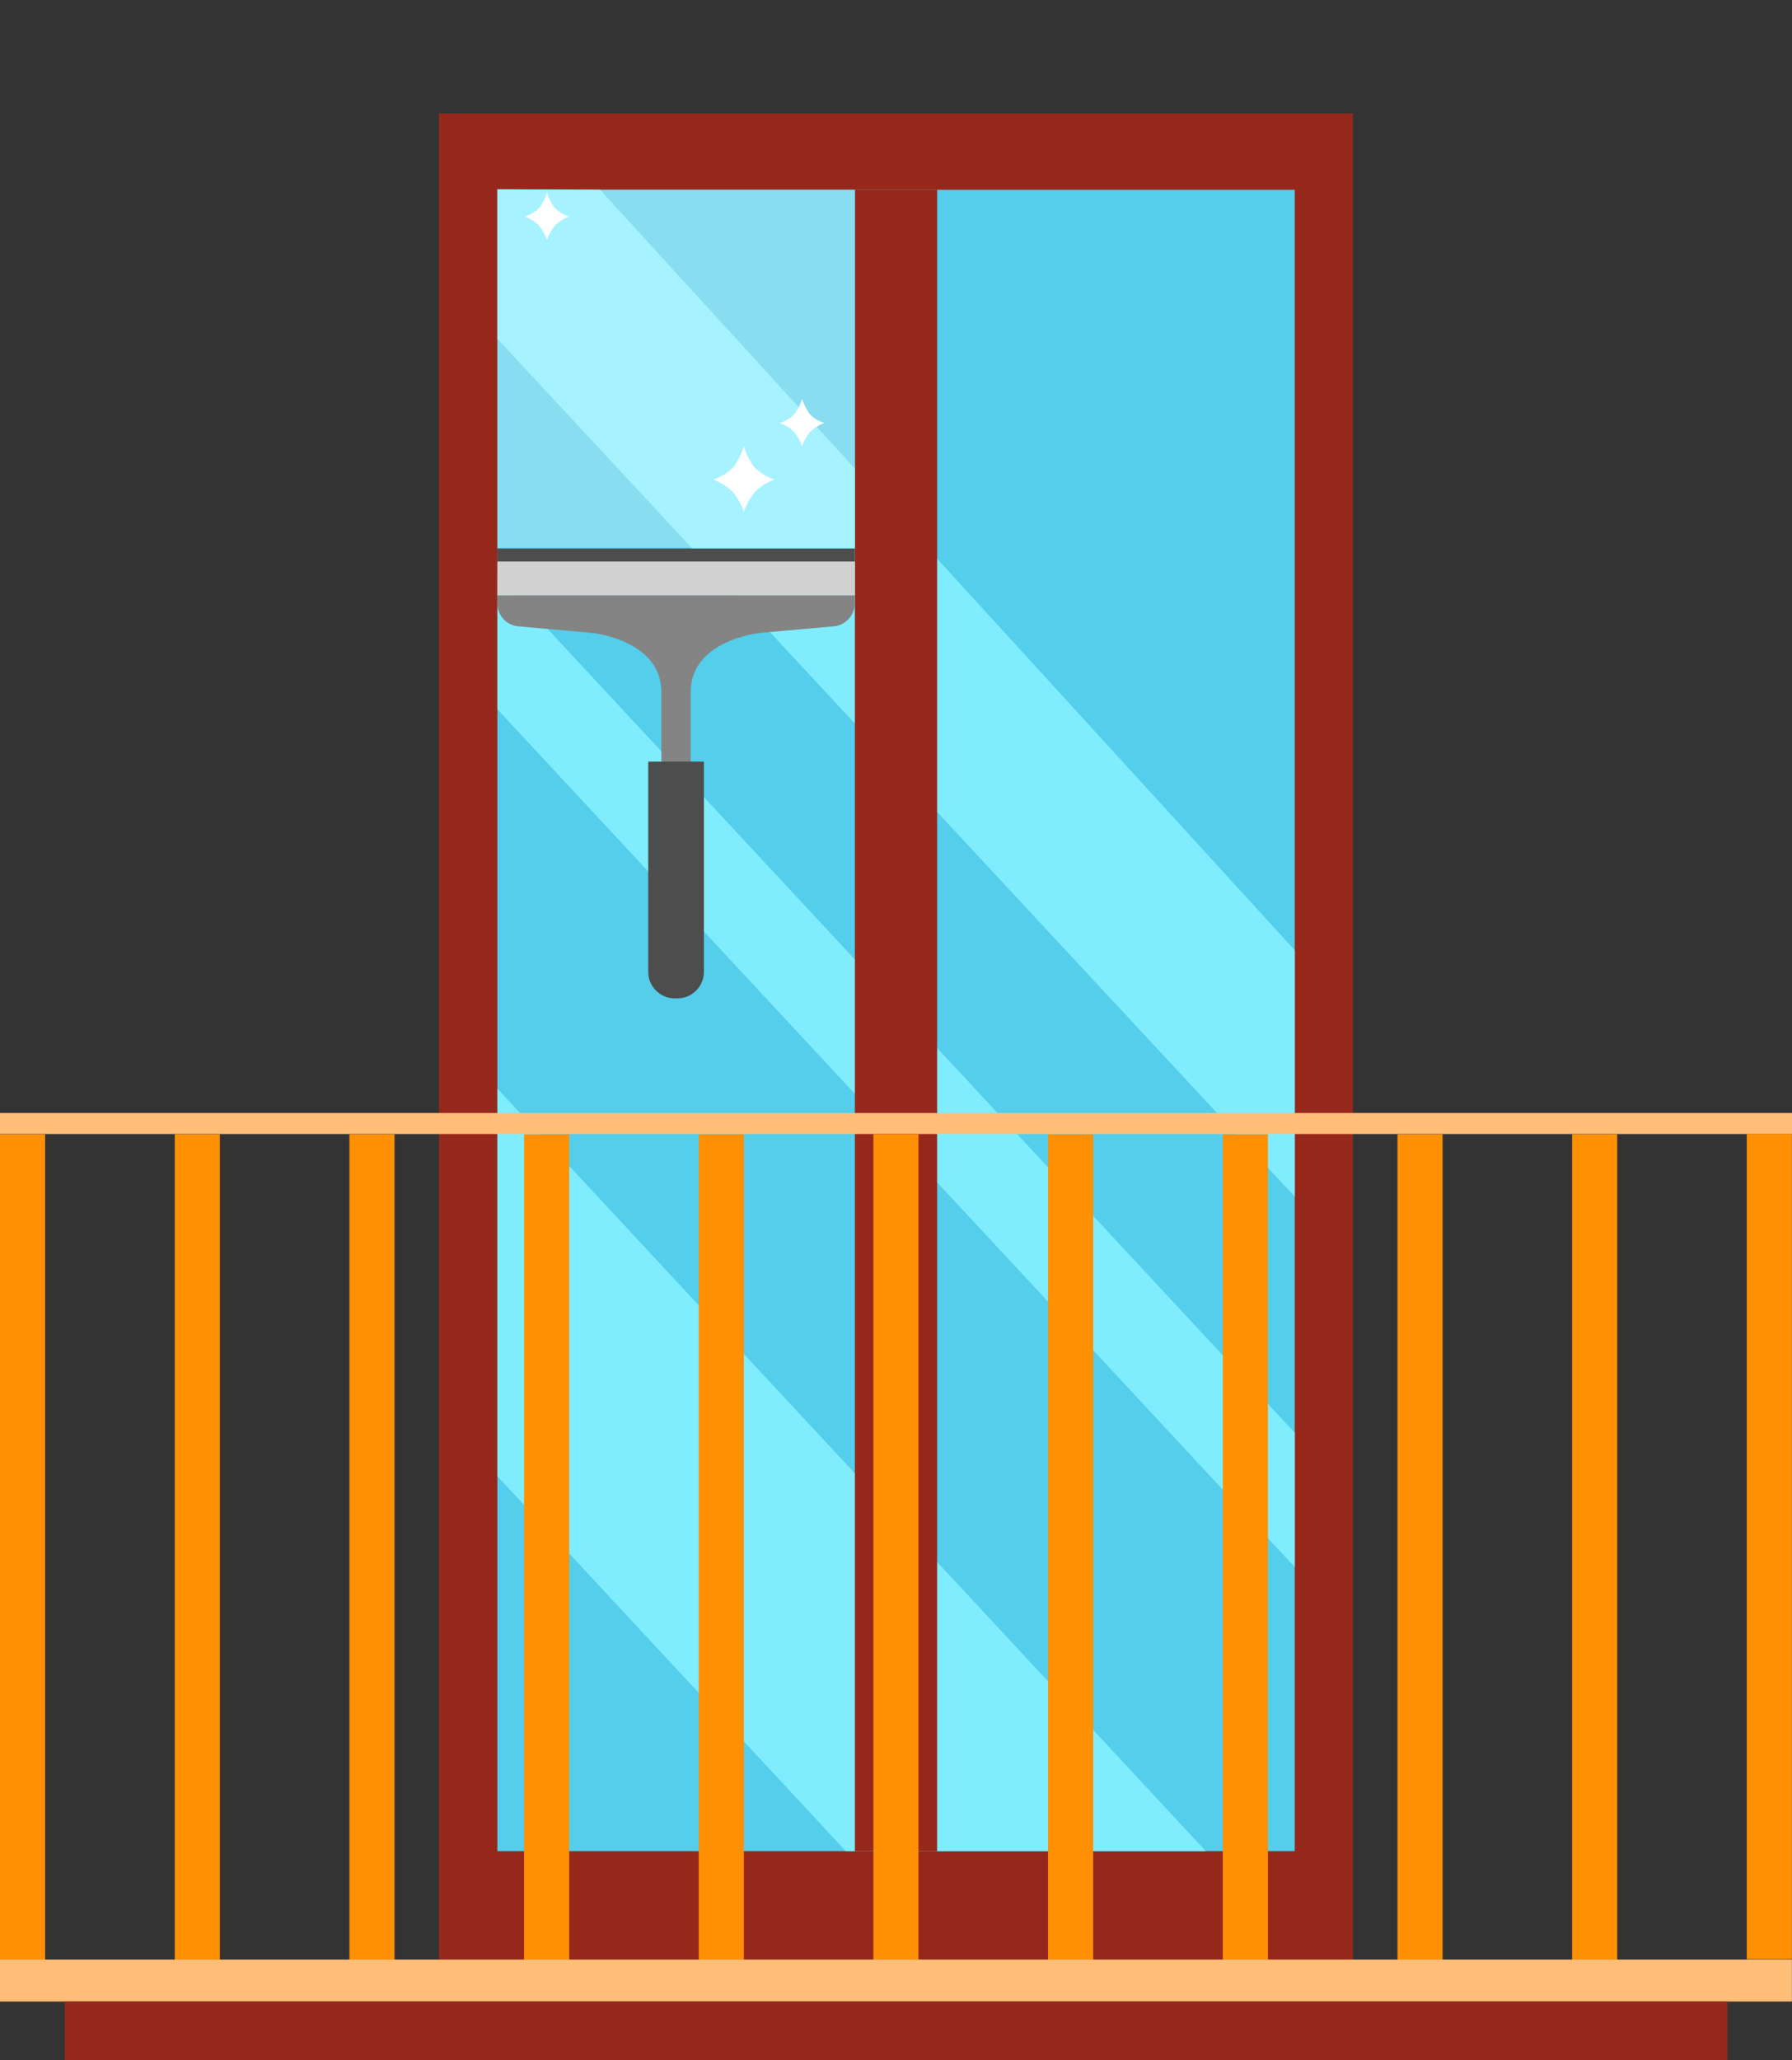 <svg xmlns="http://www.w3.org/2000/svg" xmlns:xlink="http://www.w3.org/1999/xlink" id="Layer_2" data-name="Layer 2" viewBox="0 0 166.42 191.26"><rect x="0" y="0" width="166.42" height="191.26" fill="#333333" stroke="none"/><defs><style>      .cls-1 {        fill: #80edff;      }      .cls-1, .cls-2, .cls-3, .cls-4, .cls-5, .cls-6, .cls-7, .cls-8, .cls-9, .cls-10, .cls-11, .cls-12 {        stroke-width: 0px;      }      .cls-2 {        fill: #4d4d4d;      }      .cls-3 {        fill: #848484;      }      .cls-4 {        fill: #a6f2ff;      }      .cls-5 {        fill: none;      }      .cls-6 {        fill: #ffbe78;      }      .cls-7 {        fill: #fff;      }      .cls-8 {        fill: #d1d1d1;      }      .cls-13 {        clip-path: url(#clippath);      }      .cls-9 {        fill: #54ceea;      }      .cls-10 {        fill: #96281b;      }      .cls-11 {        fill: #88ddf0;      }      .cls-12 {        fill: #ff9003;      }    </style><clipPath id="clippath"><polyline class="cls-5" points="46.19 171.86 120.24 171.86 120.24 0 46.19 0 46.19 171.86"></polyline></clipPath></defs><g id="Ikonki"><g><polyline class="cls-10" points="40.77 181.93 125.65 181.93 125.65 10.53 40.77 10.53 40.77 181.93"></polyline><polyline class="cls-9" points="46.19 171.86 120.24 171.86 120.24 17.62 46.19 17.62 46.19 171.86"></polyline><g class="cls-13"><path class="cls-1" d="M25.12,32.35c-1.6,1.92-3.09,3.93-4.46,6.04l105.34,113.29c1.32-2.81,2.42-5.82,3.34-8.88L25.86,31.51c-.31.26-.53.55-.75.85Z"></path><path class="cls-1" d="M9.73,74.78c-.5,8.19,0,16.53,1.46,24.62l74.49,80.13c2.97.05,5.87-.19,8.79-.69,4.37-.78,8.64-2.23,12.69-4.29,1.46-1.02,3.45-1.49,4.81-2.7L11.15,63.36c-.73,3.77-1.17,7.53-1.42,11.42Z"></path><path class="cls-1" d="M55.74,17.62c-2.49,0-11.62-.13-13.89,0-3.7.21-.98,2.95-4.34,4.52l95.22,102.38c.04-.51.09-1.03.1-1.61.46-7.36.05-14.77-1.02-22.03L55.74,17.62"></path></g><polyline class="cls-10" points="79.39 171.86 87.03 171.86 87.03 17.62 79.39 17.62 79.39 171.86"></polyline><rect class="cls-6" x="0" y="181.93" width="166.41" height="3.89"></rect><rect class="cls-10" x="6.01" y="185.82" width="154.41" height="5.45"></rect><rect class="cls-6" y="103.33" width="166.42" height="1.95"></rect><rect class="cls-12" x="0" y="105.31" width="4.19" height="76.62"></rect><rect class="cls-12" x="16.23" y="105.31" width="4.19" height="76.62"></rect><rect class="cls-12" x="32.45" y="105.31" width="4.19" height="76.62"></rect><rect class="cls-12" x="48.67" y="105.31" width="4.19" height="76.62"></rect><rect class="cls-12" x="64.89" y="105.31" width="4.19" height="76.62"></rect><rect class="cls-12" x="81.11" y="105.31" width="4.19" height="76.62"></rect><rect class="cls-12" x="97.33" y="105.31" width="4.19" height="76.62"></rect><rect class="cls-12" x="113.56" y="105.31" width="4.19" height="76.62"></rect><rect class="cls-12" x="129.78" y="105.31" width="4.19" height="76.62"></rect><rect class="cls-12" x="146" y="105.31" width="4.19" height="76.62"></rect><rect class="cls-12" x="162.22" y="105.27" width="4.19" height="76.62"></rect><path class="cls-11" d="M46.19,31.46v19.37h18.01l-18.01-19.37M79.39,17.62h-23.65l23.65,25.89v-25.89"></path><polyline class="cls-4" points="55.74 17.62 46.19 17.62 46.19 31.46 64.2 50.83 79.39 50.83 79.39 43.5 55.74 17.62 55.74 17.62"></polyline><polygon class="cls-8" points="62.79 52.13 46.19 52.13 46.19 55.28 79.39 55.28 79.39 52.13 62.79 52.13"></polygon><polygon class="cls-2" points="62.79 50.93 46.19 50.93 46.19 52.13 79.39 52.13 79.39 50.93 62.79 50.93"></polygon><path class="cls-3" d="M62.79,55.28h-16.6v.74c0,1.11.84,2.03,1.94,2.13l6.76.6c.65.06,6.55.87,6.53,5.52v21.53c0,.54.44.98.98.98h.71c.54,0,.98-.44.98-.98h0v-3.44h.05v-18.09c-.01-4.65,5.88-5.46,6.53-5.52l6.76-.6c1.1-.1,1.95-1.02,1.94-2.13v-.74h-16.59Z"></path><path class="cls-2" d="M60.2,70.71v19.52c0,1.35,1.1,2.45,2.45,2.46h.26c1.36,0,2.45-1.1,2.46-2.45v-19.53h-5.17Z"></path><path class="cls-7" d="M76.56,39.27c-.52-.16-1-.45-1.38-.85-.3-.42-.53-.89-.69-1.39-.15.5-.38.97-.69,1.39-.38.39-.86.68-1.38.85.49.18.94.46,1.31.82.33.4.58.85.76,1.34.17-.49.43-.94.75-1.34.38-.36.82-.64,1.31-.82"></path><path class="cls-7" d="M52.86,20.11c-.52-.16-1-.45-1.38-.85-.3-.42-.53-.89-.68-1.39-.15.5-.38.97-.69,1.39-.38.39-.86.68-1.38.85.49.18.94.46,1.31.82.33.4.58.85.76,1.34.17-.49.43-.94.75-1.34.37-.36.82-.64,1.31-.82"></path><path class="cls-7" d="M71.94,44.52c-.72-.22-1.38-.63-1.91-1.17-.42-.58-.74-1.23-.95-1.92-.21.69-.53,1.34-.95,1.92-.53.54-1.18.94-1.91,1.17.67.25,1.29.63,1.81,1.13.45.55.81,1.18,1.05,1.85.24-.67.59-1.29,1.04-1.85.52-.5,1.13-.89,1.81-1.13"></path></g></g></svg>